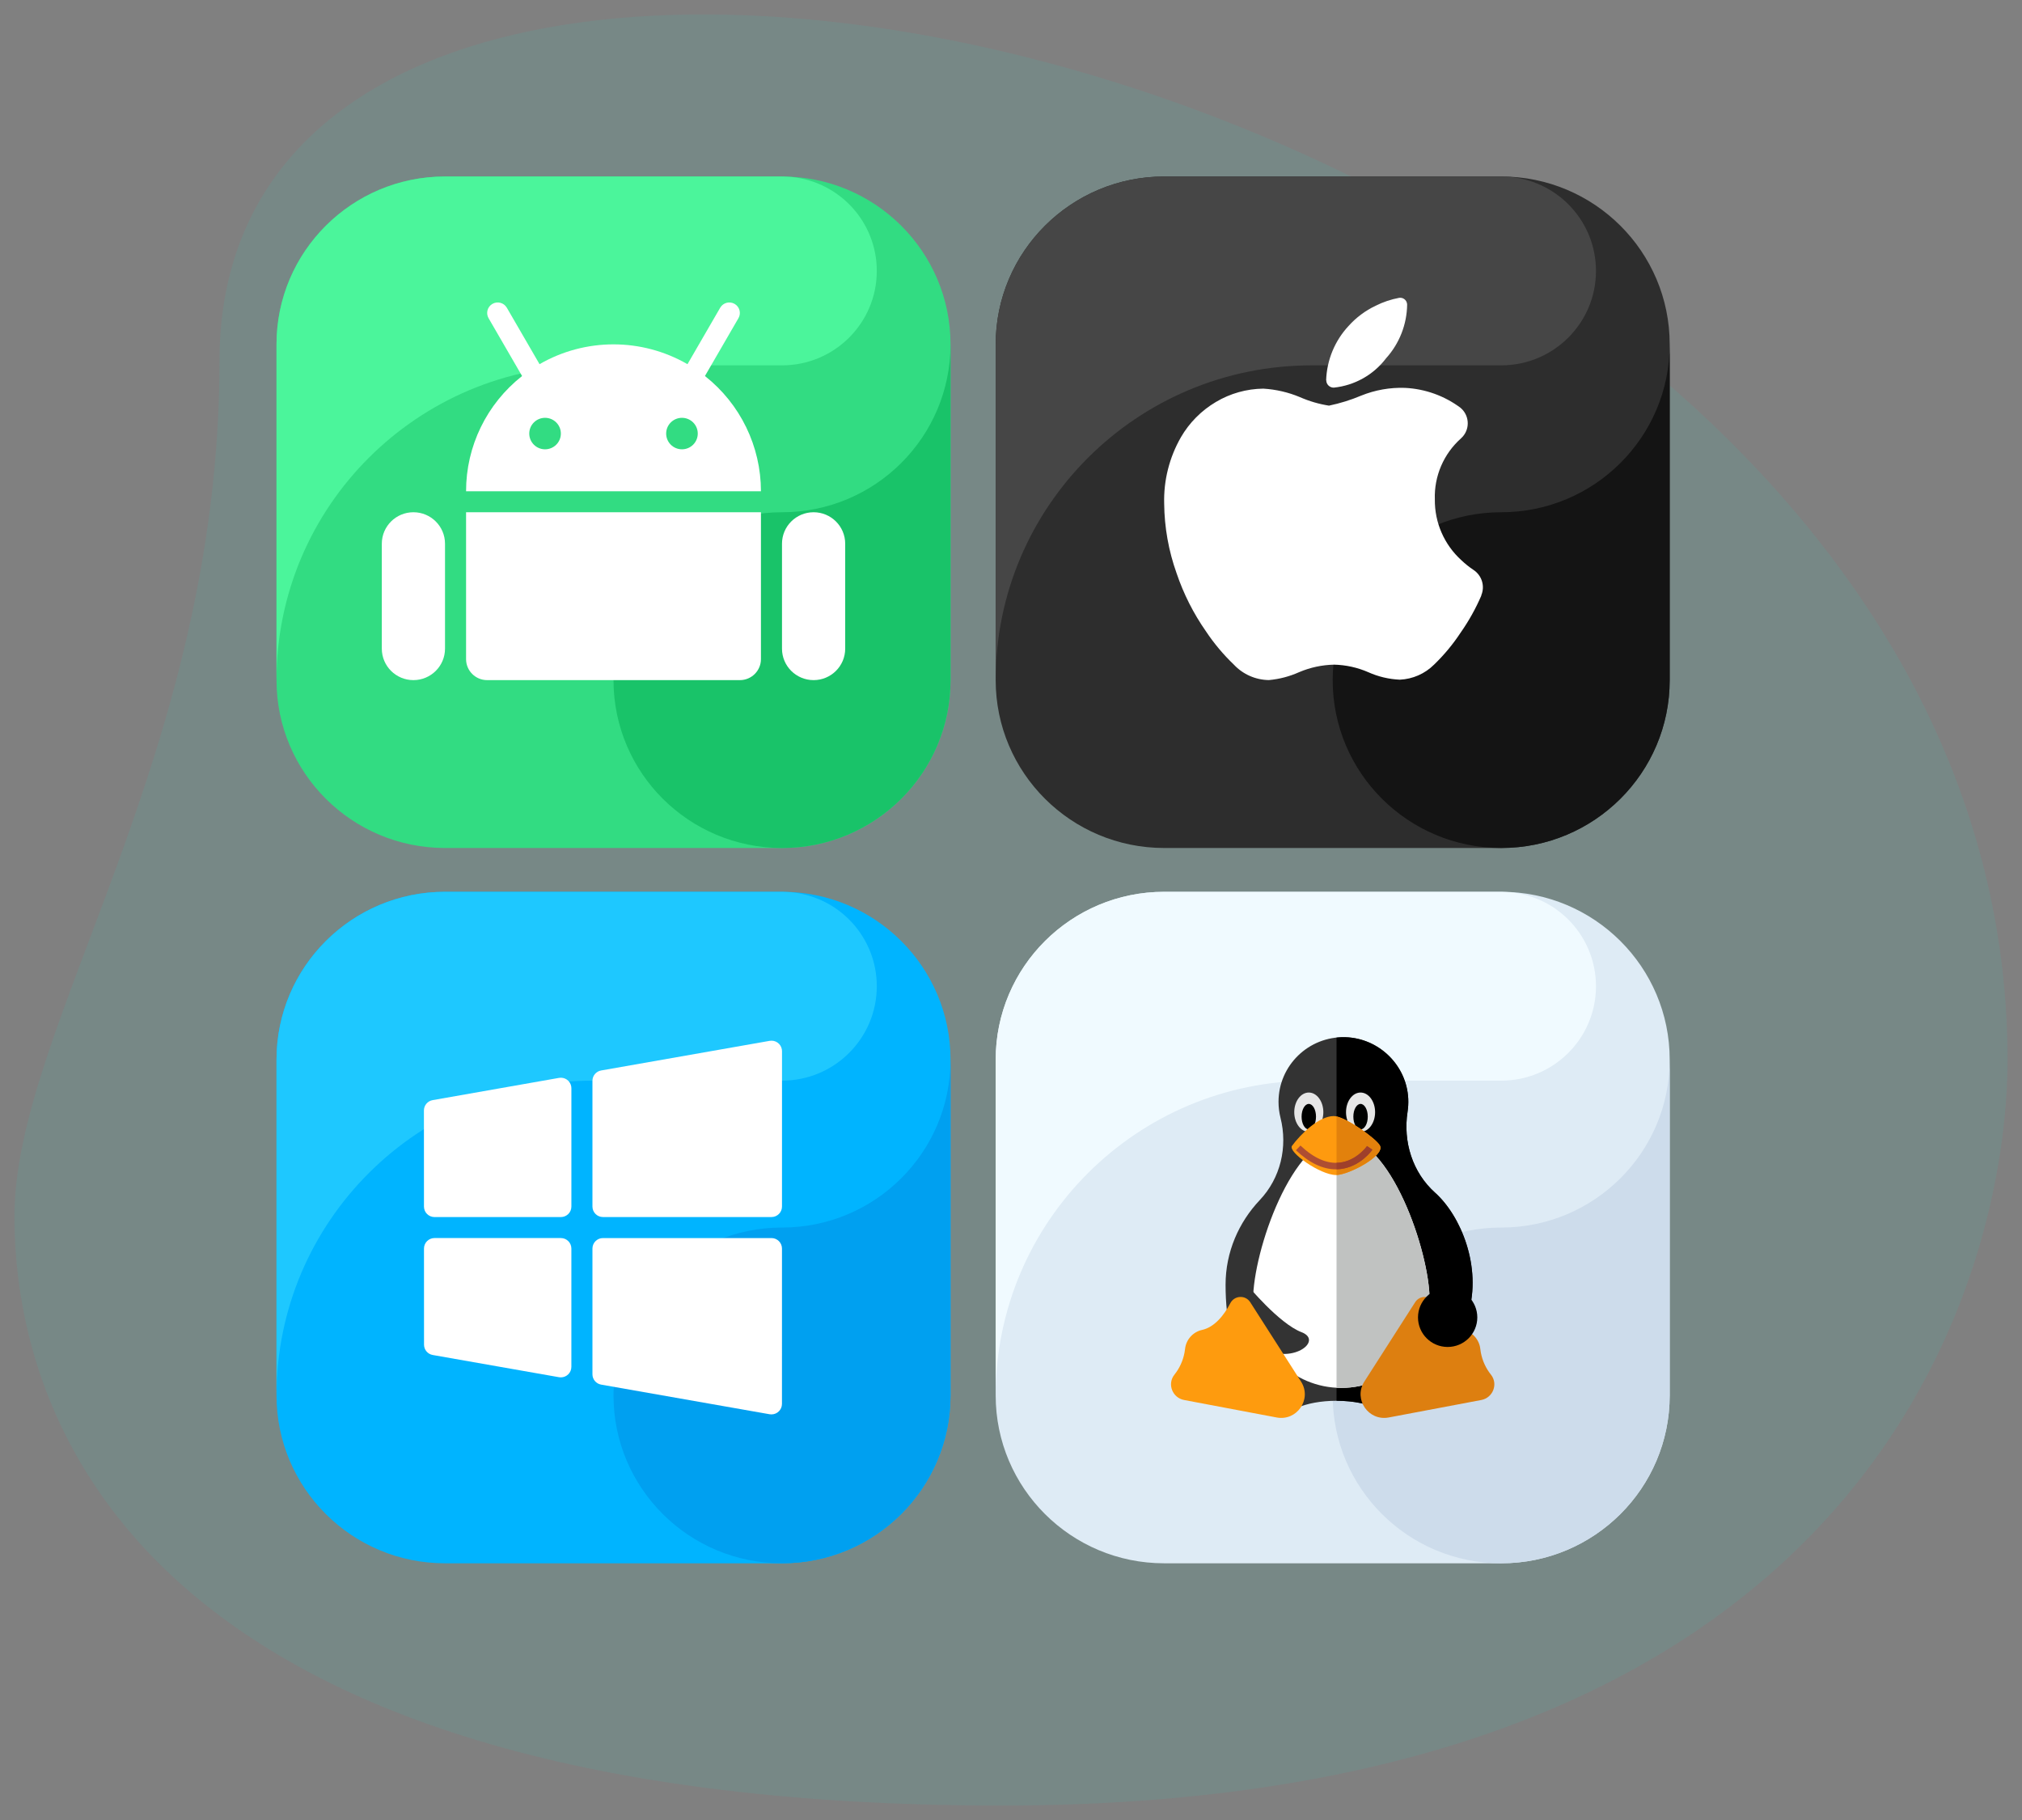 <?xml version="1.0" encoding="utf-8"?>
<!-- Generator: Adobe Illustrator 22.1.0, SVG Export Plug-In . SVG Version: 6.00 Build 0)  -->
<svg version="1.1" id="Capa_1" xmlns="http://www.w3.org/2000/svg" xmlns:xlink="http://www.w3.org/1999/xlink" x="0px" y="0px"
	 viewBox="0 0 140 126" enable-background="new 0 0 140 126" xml:space="preserve">
<rect x="0" y="0" width="140" height="126" fill="#808080" stroke="none"/>
<g>
	<g opacity="0.5">
		<g>
			<path opacity="0.18" fill="#22DDCB" d="M15.195,25.022C15.195,52.321,1,71.067,1,84.22S8.591,125,69.336,125
				S139,87.835,139,73.367C139,5.617,15.195-23.323,15.195,25.022z"/>
		</g>
	</g>
	<g>
		<g>
			<path fill="#00B4FF" d="M54.145,108.228H30.812c-6.443,0-11.667-5.203-11.667-11.622V73.362c0-6.419,5.224-11.622,11.667-11.622
				h23.334c6.443,0,11.667,5.203,11.667,11.622v23.244C65.812,103.025,60.589,108.228,54.145,108.228"/>
			<path fill="#1EC8FF" d="M41.02,74.815h13.125c3.625,0,6.563-2.927,6.563-6.538c0-3.352-2.545-6.16-5.892-6.503
				c-0.223-0.012-0.444-0.033-0.671-0.033H30.812c-6.443,0-11.667,5.203-11.667,11.622v23.244
				C19.145,84.571,28.939,74.815,41.02,74.815"/>
			<path fill="#00A0F0" d="M54.145,84.984c-6.443,0-11.667,5.203-11.667,11.622s5.223,11.622,11.667,11.622
				s11.667-5.203,11.667-11.622V73.362C65.812,79.781,60.589,84.984,54.145,84.984"/>
			<path fill="#FFFFFF" d="M54.144,83.531c0,0.401-0.326,0.726-0.729,0.726H41.749c-0.403,0-0.729-0.325-0.729-0.726v-8.706
				c0-0.352,0.254-0.654,0.602-0.715c2.114-0.371,9.199-1.617,11.667-2.051c0.397-0.07,0.775,0.194,0.845,0.589
				c0.007,0.042,0.011,0.084,0.011,0.127C54.144,75.089,54.144,81.387,54.144,83.531L54.144,83.531z M38.706,74.623
				c0.397-0.07,0.775,0.194,0.845,0.589c0.007,0.042,0.011,0.084,0.011,0.127v8.193c0,0.401-0.326,0.726-0.729,0.726h-8.749
				c-0.403,0-0.729-0.325-0.729-0.726c-0.001-1.56-0.002-5.205-0.003-6.654c0-0.352,0.254-0.654,0.602-0.715
				C31.688,75.857,36.691,74.977,38.706,74.623z M29.356,86.437c0-0.401,0.326-0.726,0.729-0.726h8.747
				c0.403,0,0.729,0.325,0.729,0.726v8.192c0,0.401-0.326,0.726-0.729,0.727c-0.043,0-0.085-0.004-0.127-0.011
				c-2.014-0.354-7.012-1.233-8.744-1.538c-0.348-0.061-0.602-0.363-0.602-0.715C29.358,91.643,29.357,87.997,29.356,86.437z
				 M54.142,97.193c0,0.401-0.326,0.726-0.729,0.727c-0.043,0-0.085-0.004-0.127-0.011c-2.467-0.434-9.55-1.679-11.664-2.051
				c-0.348-0.061-0.602-0.363-0.602-0.715v-8.705c0-0.401,0.326-0.726,0.729-0.726h11.665c0.403,0,0.729,0.325,0.729,0.726
				C54.143,88.582,54.142,94.879,54.142,97.193L54.142,97.193z"/>
		</g>
		<g>
			<g>
				<path fill="#2D2D2D" d="M103.94,58.707H80.606c-6.443,0-11.667-5.203-11.667-11.622V23.841c0-6.419,5.224-11.622,11.667-11.622
					h23.334c6.443,0,11.667,5.203,11.667,11.622v23.244C115.607,53.504,110.383,58.707,103.94,58.707"/>
				<path fill="#464646" d="M90.815,25.294h13.125c3.625,0,6.563-2.927,6.563-6.538c0-3.352-2.545-6.16-5.892-6.503
					c-0.223-0.012-0.444-0.033-0.671-0.033H80.606c-6.443,0-11.667,5.203-11.667,11.622v23.244
					C68.94,35.05,78.733,25.294,90.815,25.294"/>
				<path fill="#141414" d="M103.94,35.463c-6.443,0-11.667,5.203-11.667,11.622s5.223,11.622,11.667,11.622
					c6.443,0,11.667-5.203,11.667-11.622V23.841C115.607,30.26,110.383,35.463,103.94,35.463"/>
			</g>
			<path fill="#FFFFFF" d="M97.428,21.089c-0.018,1.372-0.535,2.691-1.456,3.712c-0.87,1.15-2.182,1.887-3.62,2.035
				c-0.284,0.006-0.518-0.218-0.524-0.501c0-0.003,0-0.007,0-0.01H91.82c0.047-1.394,0.595-2.726,1.545-3.751
				c0.527-0.589,1.167-1.067,1.882-1.407c0.514-0.258,1.062-0.442,1.628-0.548c0.261-0.04,0.506,0.139,0.546,0.4
				c0.004,0.024,0.005,0.048,0.005,0.072L97.428,21.089z M102.566,41.23c-0.388,0.901-0.868,1.76-1.432,2.564
				c-0.53,0.806-1.149,1.551-1.844,2.221c-0.632,0.629-1.477,1-2.37,1.04c-0.756-0.033-1.5-0.21-2.189-0.521
				c-0.745-0.323-1.545-0.5-2.357-0.519c-0.834,0.016-1.657,0.193-2.424,0.519c-0.663,0.298-1.37,0.483-2.094,0.548
				c-0.92-0.011-1.796-0.397-2.424-1.068c-0.726-0.694-1.373-1.464-1.929-2.299c-0.869-1.242-1.556-2.601-2.04-4.036
				c-0.552-1.545-0.841-3.171-0.857-4.811c-0.044-1.609,0.357-3.198,1.158-4.596c0.584-1.009,1.419-1.85,2.425-2.444
				c0.992-0.591,2.123-0.909,3.279-0.922c0.873,0.052,1.73,0.25,2.536,0.588c0.642,0.282,1.318,0.48,2.012,0.589
				c0.764-0.159,1.511-0.391,2.23-0.694c0.961-0.389,1.995-0.572,3.032-0.536c1.388,0.067,2.725,0.545,3.839,1.374
				c0.598,0.497,0.679,1.382,0.18,1.978c-0.042,0.051-0.088,0.098-0.137,0.142c-1.205,1.071-1.87,2.62-1.814,4.227
				c-0.02,1.605,0.652,3.141,1.846,4.219c0.259,0.246,0.538,0.468,0.835,0.666c0.578,0.384,0.802,1.122,0.532,1.76
				C102.567,41.227,102.567,41.229,102.566,41.23L102.566,41.23z"/>
		</g>
		<g>
			<path fill="#32DC82" d="M54.145,58.707H30.812c-6.443,0-11.667-5.203-11.667-11.622V23.841c0-6.419,5.224-11.622,11.667-11.622
				h23.334c6.443,0,11.667,5.203,11.667,11.622v23.244C65.812,53.504,60.589,58.707,54.145,58.707"/>
			<path fill="#4BF59B" d="M41.02,25.294h13.125c3.625,0,6.563-2.927,6.563-6.538c0-3.352-2.545-6.16-5.892-6.503
				c-0.223-0.012-0.444-0.033-0.671-0.033H30.812c-6.443,0-11.667,5.203-11.667,11.622v23.244
				C19.145,35.05,28.939,25.294,41.02,25.294"/>
			<path fill="#19C369" d="M54.145,35.463c-6.443,0-11.667,5.203-11.667,11.622s5.223,11.622,11.667,11.622
				s11.667-5.203,11.667-11.622V23.841C65.812,30.26,60.589,35.463,54.145,35.463"/>
			<g>
				<path fill="#FFFFFF" d="M52.687,35.463H32.27v10.169c0,0.802,0.652,1.453,1.457,1.453c0,0,0.001,0,0.001,0h17.5
					c0.805,0,1.458-0.65,1.458-1.452c0,0,0-0.001,0-0.001V35.463z"/>
				<path fill="#FFFFFF" d="M30.812,37.642c0-1.203-0.979-2.179-2.188-2.179c-1.208,0-2.188,0.976-2.188,2.179v7.264
					c0,1.203,0.979,2.179,2.188,2.179c1.208,0,2.188-0.976,2.188-2.179V37.642z"/>
				<path fill="#FFFFFF" d="M58.52,37.642c0-1.203-0.979-2.179-2.188-2.179s-2.188,0.976-2.188,2.179v7.264
					c0,1.203,0.979,2.179,2.188,2.179s2.188-0.976,2.188-2.179V37.642z"/>
				<path fill="#FFFFFF" d="M32.27,34.01h20.417c-0.002-3.11-1.43-6.048-3.878-7.978l2.322-4.007
					c0.199-0.349,0.077-0.792-0.274-0.99c-0.347-0.196-0.788-0.079-0.989,0.264l-2.268,3.914c-3.167-1.829-7.075-1.83-10.243-0.001
					l-2.268-3.913c-0.204-0.346-0.65-0.462-0.998-0.259c-0.344,0.201-0.462,0.64-0.265,0.986l2.322,4.007
					C33.696,27.959,32.267,30.899,32.27,34.01z M47.218,28.926c0.604,0,1.094,0.488,1.094,1.09c0,0.602-0.49,1.09-1.094,1.09
					s-1.094-0.488-1.094-1.09C46.124,29.413,46.614,28.926,47.218,28.926z M37.739,28.926c0.604,0,1.094,0.488,1.094,1.09
					c0,0.602-0.49,1.09-1.094,1.09s-1.094-0.488-1.094-1.09C36.645,29.413,37.135,28.926,37.739,28.926z"/>
			</g>
		</g>
		<g>
			<path fill="#DEEBF5" d="M103.94,108.228H80.606c-6.443,0-11.667-5.203-11.667-11.622V73.362c0-6.419,5.224-11.622,11.667-11.622
				h23.334c6.443,0,11.667,5.203,11.667,11.622v23.244C115.607,103.025,110.383,108.228,103.94,108.228"/>
			<path fill="#F0FAFF" d="M90.815,74.815h13.125c3.625,0,6.563-2.927,6.563-6.538c0-3.352-2.545-6.16-5.892-6.503
				c-0.223-0.012-0.444-0.033-0.671-0.033H80.606c-6.443,0-11.667,5.203-11.667,11.622v23.244
				C68.94,84.571,78.733,74.815,90.815,74.815"/>
			<path fill="#CDDCEB" d="M103.94,84.984c-6.443,0-11.667,5.203-11.667,11.622s5.223,11.622,11.667,11.622
				c6.443,0,11.667-5.203,11.667-11.622V73.362C115.607,79.781,110.383,84.984,103.94,84.984"/>
		</g>
		<g>
			<path fill="#333333" d="M99.366,82.575c-1.57-1.404-2.23-3.529-1.909-5.607c0.045-0.292,0.062-0.594,0.048-0.902
				c-0.109-2.318-2.027-4.192-4.355-4.259c-2.543-0.073-4.627,1.958-4.627,4.475c0,0.377,0.047,0.744,0.135,1.094
				c0.513,2.033,0.007,4.184-1.436,5.71c-1.449,1.532-2.365,3.589-2.365,5.855c0,5.218,2.039,7.733,4.955,8.525
				c0.671-0.3,1.644-0.489,2.727-0.489c1.03,0,1.961,0.171,2.627,0.446c3.599-0.719,5.306-2.465,6.498-6.496
				C102.615,87.705,101.14,84.161,99.366,82.575z"/>
			<path d="M99.366,82.575c-1.57-1.404-2.23-3.529-1.909-5.607c0.045-0.292,0.062-0.594,0.048-0.902
				c-0.109-2.318-2.027-4.192-4.355-4.259c-0.207-0.006-0.41,0.003-0.61,0.024v25.145c1.199,0,2.264,0.231,2.933,0.589
				c3.405-0.529,5.034-2.721,6.192-6.64C102.615,87.705,101.14,84.161,99.366,82.575z"/>
			<path fill="#FFFFFF" d="M86.761,89.997c0-3.402,2.736-11.281,6.111-11.281c3.375,0,6.111,7.918,6.111,11.281
				c0,3.362-2.736,6.088-6.111,6.088C89.498,96.085,86.761,93.359,86.761,89.997z"/>
			<path fill="#C0C2C1" d="M92.873,78.717c-0.112,0-0.223,0.009-0.333,0.026v17.333c0.11,0.006,0.221,0.009,0.333,0.009
				c3.375,0,6.111-2.726,6.111-6.088S96.248,78.717,92.873,78.717z"/>
			<ellipse fill="#E6E6E6" cx="90.619" cy="76.998" rx="1.007" ry="1.361"/>
			<ellipse fill="#000100" cx="90.619" cy="77.307" rx="0.499" ry="0.882"/>
			<ellipse fill="#E6E6E6" cx="94.203" cy="76.998" rx="1.007" ry="1.361"/>
			<ellipse fill="#000100" cx="94.203" cy="77.307" rx="0.499" ry="0.882"/>
			<path fill="#FE9A0F" d="M95.551,79.325c0.329,0.698-2.175,2.023-3.047,2.023c-1.087,0-3.358-1.601-3.047-2.023
				c0.582-0.788,1.851-2.059,2.894-2.059C93.103,77.266,95.328,78.851,95.551,79.325z"/>
			<path fill="#E2810C" d="M95.551,79.325c-0.207-0.44-2.133-1.832-3.011-2.034v4.056C93.441,81.314,95.876,80.015,95.551,79.325z"
				/>
			<path fill="#DD7F10" d="M99.362,90.223c0.444,0.855,1.105,1.662,1.957,1.849c0.629,0.138,1.104,0.671,1.174,1.308
				c0.01,0.088,0.023,0.177,0.04,0.266c0.109,0.576,0.354,1.092,0.697,1.521c0.515,0.644,0.144,1.603-0.668,1.756l-6.408,1.21
				c-1.396,0.264-2.446-1.244-1.709-2.454l3.538-5.526C98.314,89.636,99.079,89.678,99.362,90.223z"/>
			<path fill="#AE4E32" d="M92.494,80.953c-0.911,0-1.839-0.443-2.765-1.321l0.312-0.326c0.923,0.875,1.83,1.274,2.694,1.185
				c1.192-0.123,1.91-1.139,1.917-1.15l0.372,0.256c-0.034,0.049-0.846,1.198-2.243,1.342
				C92.685,80.948,92.589,80.953,92.494,80.953z"/>
			<path fill="#9E402B" d="M92.734,80.49c-0.064,0.007-0.129,0.01-0.194,0.011v0.451c0.08-0.001,0.161-0.005,0.24-0.014
				c1.397-0.144,2.209-1.293,2.243-1.342l-0.372-0.256C94.644,79.351,93.926,80.368,92.734,80.49z"/>
			<ellipse cx="100.233" cy="91.206" rx="2.053" ry="2.045"/>
			<path fill="#333333" d="M86.363,88.966c0,0,2.193,2.664,3.756,3.264c1.563,0.6-0.743,2.343-2.852,1.021
				C85.158,91.93,86.363,88.966,86.363,88.966z"/>
			<path fill="#FE9B0E" d="M85.184,90.223c-0.444,0.855-1.105,1.662-1.957,1.849c-0.629,0.138-1.104,0.671-1.174,1.308
				c-0.01,0.088-0.023,0.177-0.04,0.266c-0.109,0.576-0.354,1.092-0.697,1.521c-0.515,0.644-0.144,1.603,0.668,1.756l6.408,1.21
				c1.396,0.264,2.446-1.244,1.709-2.454l-3.538-5.526C86.232,89.636,85.467,89.678,85.184,90.223z"/>
		</g>
	</g>
</g>
</svg>
